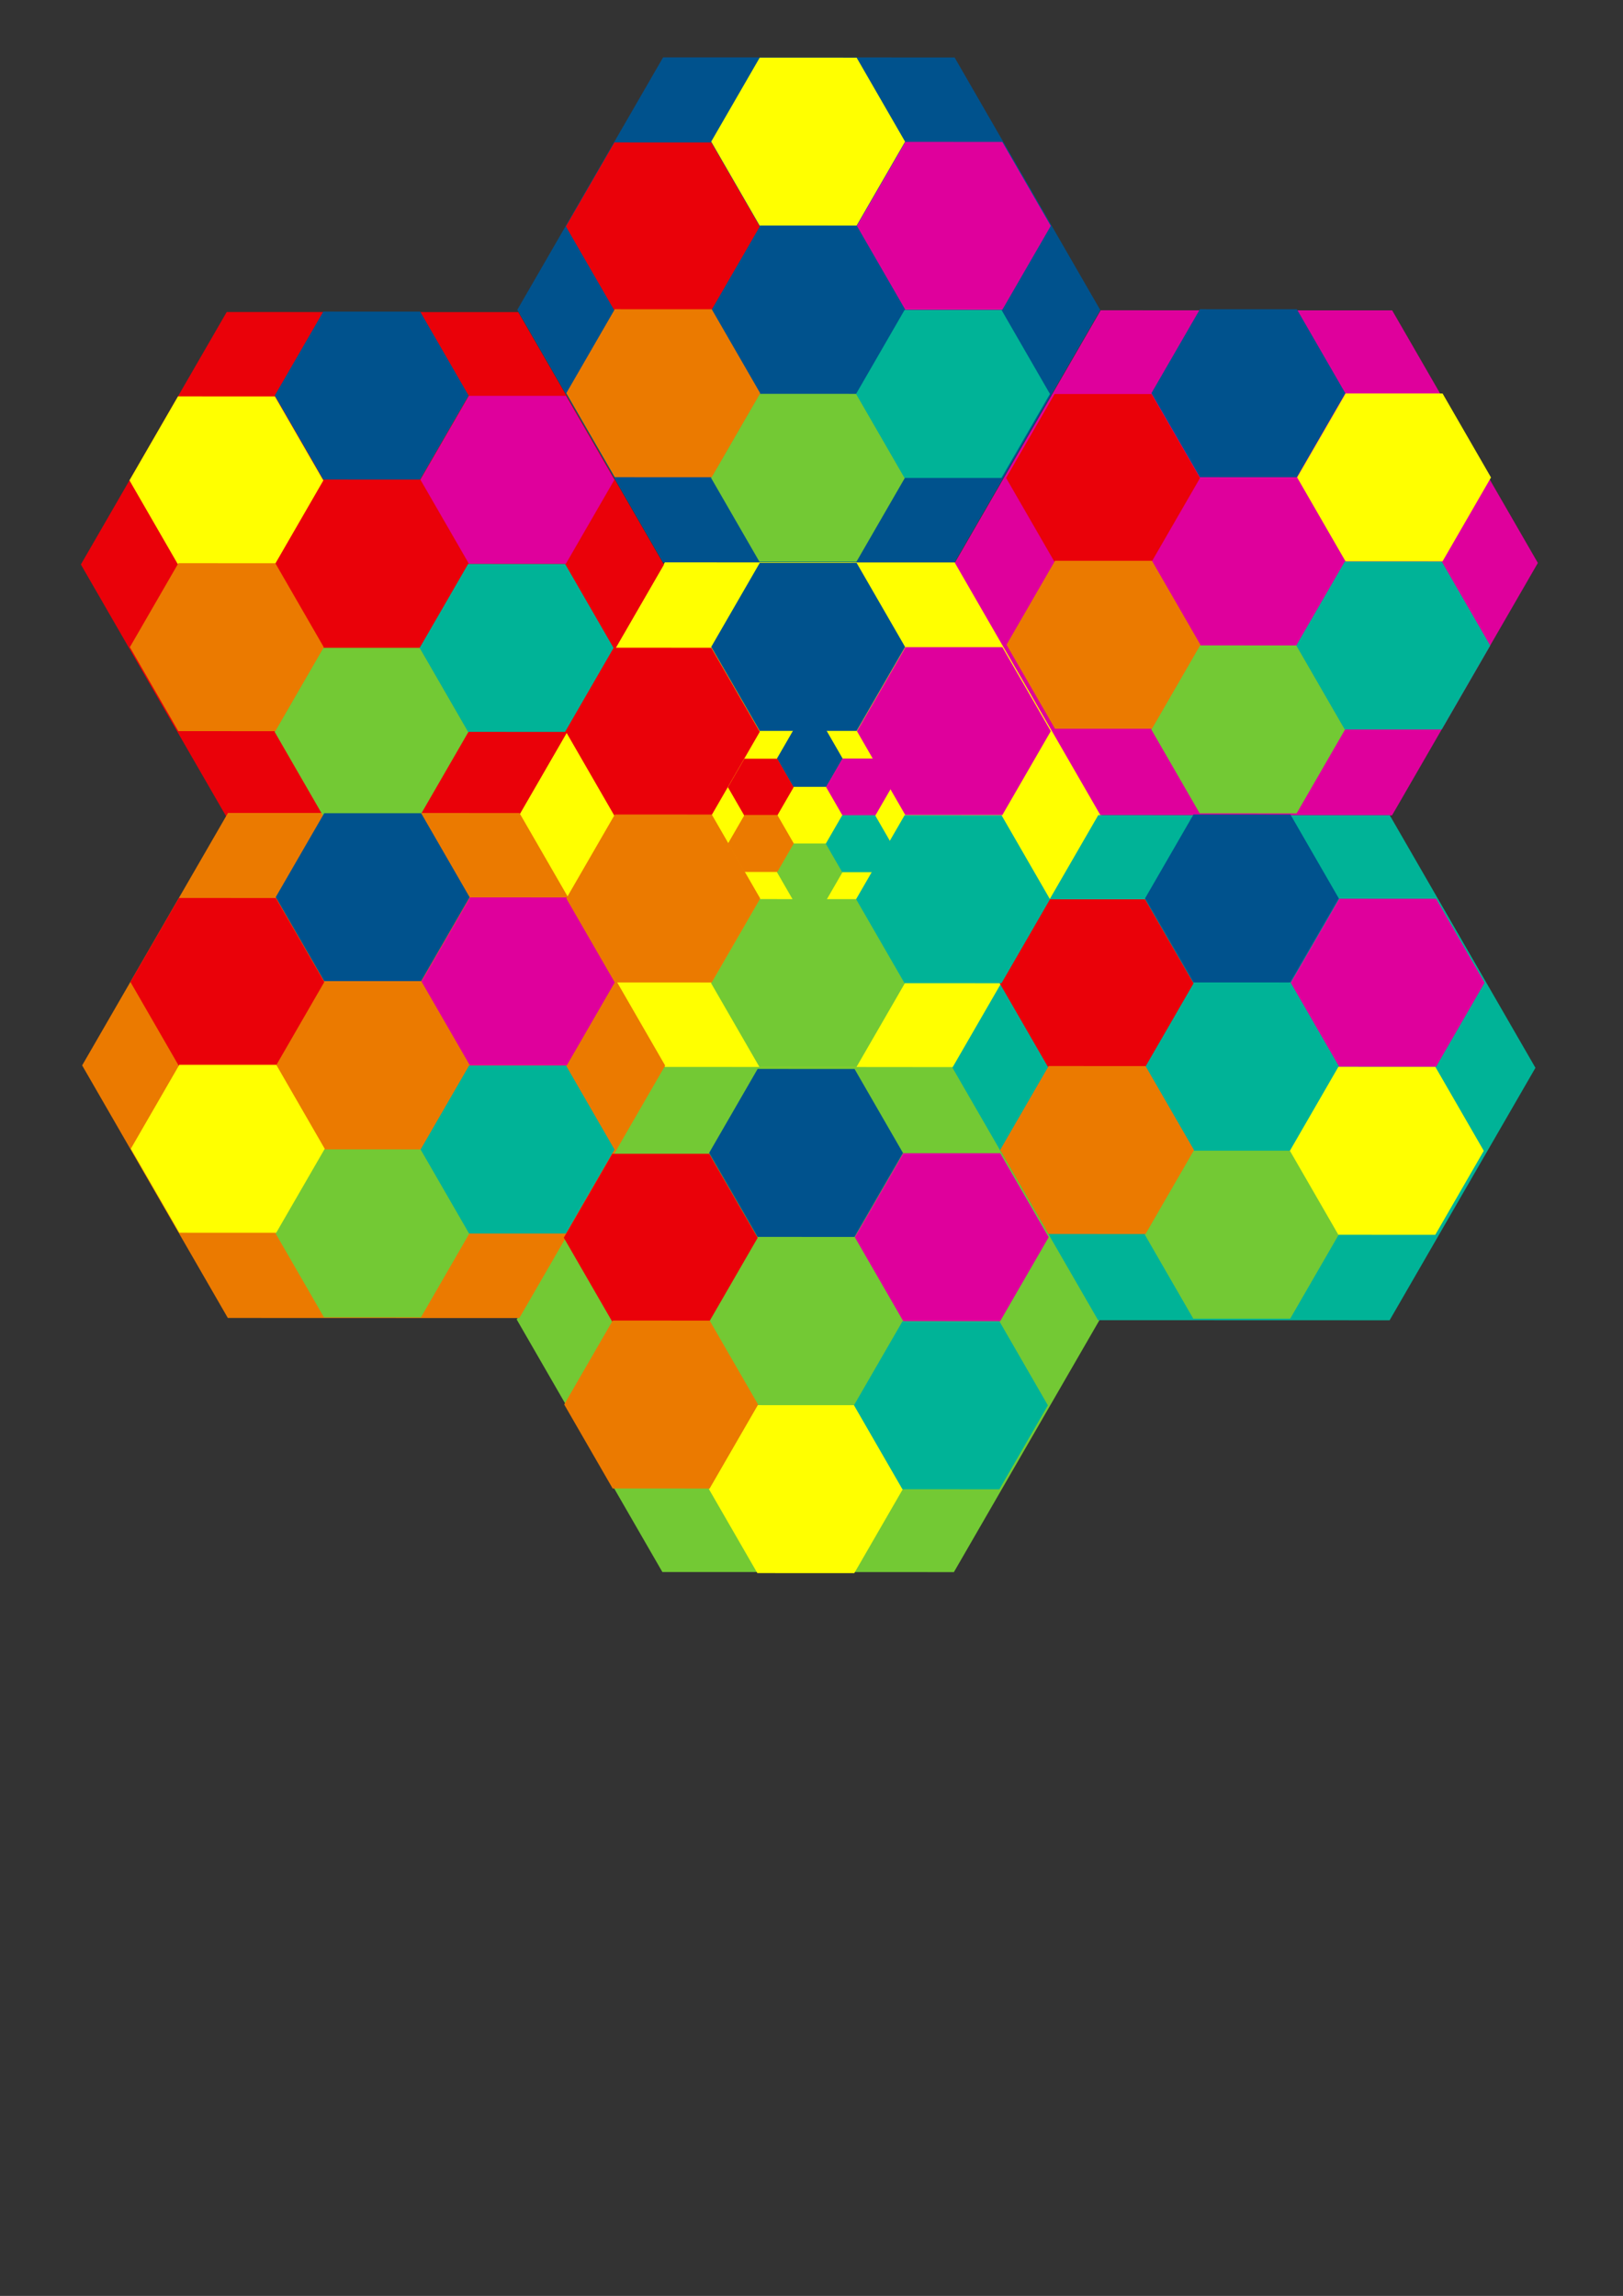 <?xml version="1.0"?>
<svg
    xmlns:rdf="http://www.w3.org/1999/02/22-rdf-syntax-ns#"
    xmlns="http://www.w3.org/2000/svg"
    xmlns:cc="http://creativecommons.org/ns#"
    xmlns:dc="http://purl.org/dc/elements/1.1/"
    xmlns:svg="http://www.w3.org/2000/svg"
    xmlns:inkscape="http://www.inkscape.org/namespaces/inkscape"
    xmlns:sodipodi="http://sodipodi.sourceforge.net/DTD/sodipodi-0.dtd"
    xmlns:ns1="http://sozi.baierouge.fr"
    xmlns:xlink="http://www.w3.org/1999/xlink"
    id="svg2"
    viewBox="0 0 744.09 1052.4"
    version="1.1"
  >
  <rect x="0" y="0" width="744.09" height="1052.4" fill="#333333" stroke="none"/>
  <g
      id="layer1"
    >
    <path
        id="path3060"
        d="m320.24 292.75-153.8-0.05-76.858-133.22 76.938-133.17l153.8 0.049 76.858 133.22z"
        fill="#00528d"
        transform="matrix(.869 0 0 .869 159.3 3.443)"
    />
    <path
        id="path3060-8"
        d="m320.24 292.75-153.8-0.05-76.858-133.22 76.938-133.17l153.8 0.049 76.858 133.22z"
        fill="#ff0"
        transform="matrix(.869 0 0 .869 160.1 234.91)"
    />
    <path
        id="path3060-2"
        d="m320.24 292.75-153.8-0.05-76.858-133.22 76.938-133.17l153.8 0.049 76.858 133.22z"
        fill="#73c934"
        transform="matrix(.869 0 0 .869 159.04 466.23)"
    />
    <path
        id="path3060-4"
        d="m320.24 292.75-153.8-0.05-76.858-133.22 76.938-133.17l153.8 0.049 76.858 133.22z"
        fill="#df009c"
        transform="matrix(.869 0 0 .869 359.91 119.37)"
    />
    <path
        id="path3060-5"
        d="m320.24 292.75-153.8-0.05-76.858-133.22 76.938-133.17l153.8 0.049 76.858 133.22z"
        fill="#00b397"
        transform="matrix(.869 0 0 .869 358.8 350.79)"
    />
    <path
        id="path3060-51"
        d="m320.24 292.75-153.8-0.05-76.858-133.22 76.938-133.17l153.8 0.049 76.858 133.22z"
        fill="#ea0109"
        transform="matrix(.869 0 0 .869 -40.771 120.16)"
    />
    <path
        id="path3060-7"
        d="m320.24 292.75-153.8-0.05-76.858-133.22 76.938-133.17l153.8 0.049 76.858 133.22z"
        fill="#eb7a00"
        transform="matrix(.869 0 0 .869 -40.188 349.77)"
    />
    <path
        id="path3060-8-5"
        d="m320.24 292.75-153.8-0.05-76.858-133.22 76.938-133.17l153.8 0.049 76.858 133.22z"
        fill="#ff0"
        transform="matrix(.293 0 0 .293 300.95 325.56)"
    />
    <path
        id="path3060-8-2"
        d="m320.24 292.75-153.8-0.05-76.858-133.22 76.938-133.17l153.8 0.049 76.858 133.22z"
        fill="#ff0"
        transform="matrix(.098 0 0 .098 348.85 356.15)"
    />
    <path
        id="path3060-5-3"
        d="m320.24 292.75-153.8-0.05-76.858-133.22 76.938-133.17l153.8 0.049 76.858 133.22z"
        fill="#00b397"
        transform="matrix(.289 0 0 .289 566.31 481.11)"
    />
    <path
        id="path3060-81-8"
        d="m320.24 292.75-153.8-0.05-76.858-133.22 76.938-133.17l153.8 0.049 76.858 133.22z"
        fill="#00528d"
        transform="matrix(.289 0 0 .289 100.08 135.23)"
    />
    <path
        id="path3060-8-8-3"
        d="m320.24 292.75-153.8-0.05-76.858-133.22 76.938-133.17l153.8 0.049 76.858 133.22z"
        fill="#ea0109"
        transform="matrix(.289 0 0 .289 100.35 212.3)"
    />
    <path
        id="path3060-2-26-5"
        d="m320.24 292.75-153.8-0.05-76.858-133.22 76.938-133.17l153.8 0.049 76.858 133.22z"
        fill="#73c934"
        transform="matrix(.289 0 0 .289 99.995 289.33)"
    />
    <path
        id="path3060-4-60-1"
        d="m320.24 292.75-153.8-0.05-76.858-133.22 76.938-133.17l153.8 0.049 76.858 133.22z"
        fill="#df009c"
        transform="matrix(.289 0 0 .289 166.88 173.83)"
    />
    <path
        id="path3060-5-3-2"
        d="m320.24 292.75-153.8-0.05-76.858-133.22 76.938-133.17l153.8 0.049 76.858 133.22z"
        fill="#00b397"
        transform="matrix(.289 0 0 .289 166.51 250.89)"
    />
    <path
        id="path3060-51-8-0"
        d="m320.24 292.75-153.8-0.05-76.858-133.22 76.938-133.17l153.8 0.049 76.858 133.22z"
        fill="#ff0"
        transform="matrix(.289 0 0 .289 33.464 174.1)"
    />
    <path
        id="path3060-7-0-1"
        d="m320.24 292.75-153.8-0.05-76.858-133.22 76.938-133.17l153.8 0.049 76.858 133.22z"
        fill="#eb7a00"
        transform="matrix(.289 0 0 .289 33.658 250.55)"
    />
    <path
        id="path3060-81-8-8"
        d="m320.24 292.75-153.8-0.05-76.858-133.22 76.938-133.17l153.8 0.049 76.858 133.22z"
        fill="#00528d"
        transform="matrix(.289 0 0 .289 100.52 365.15)"
    />
    <path
        id="path3060-8-8-3-4"
        d="m320.24 292.75-153.8-0.05-76.858-133.22 76.938-133.17l153.8 0.049 76.858 133.22z"
        fill="#eb7a00"
        transform="matrix(.289 0 0 .289 100.78 442.22)"
    />
    <path
        id="path3060-2-26-5-1"
        d="m320.24 292.75-153.8-0.05-76.858-133.22 76.938-133.17l153.8 0.049 76.858 133.22z"
        fill="#73c934"
        transform="matrix(.289 0 0 .289 100.43 519.25)"
    />
    <path
        id="path3060-4-60-1-4"
        d="m320.24 292.75-153.8-0.05-76.858-133.22 76.938-133.17l153.8 0.049 76.858 133.22z"
        fill="#df009c"
        transform="matrix(.289 0 0 .289 167.31 403.75)"
    />
    <path
        id="path3060-5-3-2-3"
        d="m320.24 292.75-153.8-0.05-76.858-133.22 76.938-133.17l153.8 0.049 76.858 133.22z"
        fill="#00b397"
        transform="matrix(.289 0 0 .289 166.94 480.81)"
    />
    <path
        id="path3060-51-8-0-9"
        d="m320.24 292.75-153.8-0.05-76.858-133.22 76.938-133.17l153.8 0.049 76.858 133.22z"
        fill="#ea0109"
        transform="matrix(.289 0 0 .289 33.898 404.01)"
    />
    <path
        id="path3060-7-0-1-8"
        d="m320.24 292.75-153.8-0.05-76.858-133.22 76.938-133.17l153.8 0.049 76.858 133.22z"
        fill="#ff0"
        transform="matrix(.289 0 0 .289 34.092 480.47)"
    />
    <path
        id="path3060-2-26-5-7"
        d="m320.24 292.75-153.8-0.05-76.858-133.22 76.938-133.17l153.8 0.049 76.858 133.22z"
        fill="#73c934"
        transform="matrix(.289 0 0 .289 299.52 635.5)"
    />
    <path
        id="path3060-81-8-80-7"
        d="m320.24 292.75-153.8-0.05-76.858-133.22 76.938-133.17l153.8 0.049 76.858 133.22z"
        fill="#00528d"
        transform="matrix(.289 0 0 .289 502 134.14)"
    />
    <path
        id="path3060-8-8-3-8-1"
        d="m320.24 292.75-153.8-0.05-76.858-133.22 76.938-133.17l153.8 0.049 76.858 133.22z"
        fill="#df009c"
        transform="matrix(.289 0 0 .289 502.26 211.21)"
    />
    <path
        id="path3060-2-26-5-7-0"
        d="m320.24 292.75-153.8-0.05-76.858-133.22 76.938-133.17l153.8 0.049 76.858 133.22z"
        fill="#73c934"
        transform="matrix(.289 0 0 .289 501.91 288.23)"
    />
    <path
        id="path3060-4-60-1-7-7"
        d="m320.24 292.75-153.8-0.05-76.858-133.22 76.938-133.17l153.8 0.049 76.858 133.22z"
        fill="#ff0"
        transform="matrix(.289 0 0 .289 568.79 172.74)"
    />
    <path
        id="path3060-5-3-2-8-3"
        d="m320.24 292.75-153.8-0.05-76.858-133.22 76.938-133.17l153.8 0.049 76.858 133.22z"
        fill="#00b397"
        transform="matrix(.289 0 0 .289 568.42 249.79)"
    />
    <path
        id="path3060-51-8-0-3-4"
        d="m320.24 292.75-153.8-0.05-76.858-133.22 76.938-133.17l153.8 0.049 76.858 133.22z"
        fill="#ea0109"
        transform="matrix(.289 0 0 .289 435.38 173)"
    />
    <path
        id="path3060-7-0-1-83-9"
        d="m320.24 292.75-153.8-0.05-76.858-133.22 76.938-133.17l153.8 0.049 76.858 133.22z"
        fill="#eb7a00"
        transform="matrix(.289 0 0 .289 435.57 249.45)"
    />
    <path
        id="path3060-81-8-80-6"
        d="m320.24 292.75-153.8-0.05-76.858-133.22 76.938-133.17l153.8 0.049 76.858 133.22z"
        fill="#ff0"
        transform="matrix(.289 0 0 .289 300.17 18.824)"
    />
    <path
        id="path3060-8-8-3-8-5"
        d="m320.24 292.75-153.8-0.05-76.858-133.22 76.938-133.17l153.8 0.049 76.858 133.22z"
        fill="#00528d"
        transform="matrix(.289 0 0 .289 300.43 95.895)"
    />
    <path
        id="path3060-2-26-5-7-1"
        d="m320.24 292.75-153.8-0.05-76.858-133.22 76.938-133.17l153.8 0.049 76.858 133.22z"
        fill="#73c934"
        transform="matrix(.289 0 0 .289 300.08 172.92)"
    />
    <path
        id="path3060-4-60-1-7-0"
        d="m320.24 292.75-153.8-0.05-76.858-133.22 76.938-133.17l153.8 0.049 76.858 133.22z"
        fill="#df009c"
        transform="matrix(.289 0 0 .289 366.96 57.423)"
    />
    <path
        id="path3060-5-3-2-8-9"
        d="m320.24 292.75-153.8-0.05-76.858-133.22 76.938-133.17l153.8 0.049 76.858 133.22z"
        fill="#00b397"
        transform="matrix(.289 0 0 .289 366.59 134.48)"
    />
    <path
        id="path3060-51-8-0-3-9"
        d="m320.24 292.75-153.8-0.05-76.858-133.22 76.938-133.17l153.8 0.049 76.858 133.22z"
        fill="#ea0109"
        transform="matrix(.289 0 0 .289 233.55 57.686)"
    />
    <path
        id="path3060-7-0-1-83-6"
        d="m320.24 292.75-153.8-0.05-76.858-133.22 76.938-133.17l153.8 0.049 76.858 133.22z"
        fill="#eb7a00"
        transform="matrix(.289 0 0 .289 233.74 134.14)"
    />
    <path
        id="path3060-81-8-80-8"
        d="m320.24 292.75-153.8-0.05-76.858-133.22 76.938-133.17l153.8 0.049 76.858 133.22z"
        fill="#00528d"
        transform="matrix(.289 0 0 .289 499.05 365.75)"
    />
    <path
        id="path3060-8-8-3-8-3"
        d="m320.24 292.75-153.8-0.05-76.858-133.22 76.938-133.17l153.8 0.049 76.858 133.22z"
        fill="#00b397"
        transform="matrix(.289 0 0 .289 499.32 442.82)"
    />
    <path
        id="path3060-2-26-5-7-4"
        d="m320.24 292.75-153.8-0.05-76.858-133.22 76.938-133.17l153.8 0.049 76.858 133.22z"
        fill="#73c934"
        transform="matrix(.289 0 0 .289 498.96 519.84)"
    />
    <path
        id="path3060-4-60-1-7-8"
        d="m320.24 292.75-153.8-0.05-76.858-133.22 76.938-133.17l153.8 0.049 76.858 133.22z"
        fill="#df009c"
        transform="matrix(.289 0 0 .289 565.85 404.35)"
    />
    <path
        id="path3060-5-3-2-8-4"
        d="m320.24 292.75-153.8-0.05-76.858-133.22 76.938-133.17l153.8 0.049 76.858 133.22z"
        fill="#ff0"
        transform="matrix(.289 0 0 .289 565.48 481.4)"
    />
    <path
        id="path3060-51-8-0-3-99"
        d="m320.24 292.75-153.8-0.05-76.858-133.22 76.938-133.17l153.8 0.049 76.858 133.22z"
        fill="#ea0109"
        transform="matrix(.289 0 0 .289 432.43 404.61)"
    />
    <path
        id="path3060-7-0-1-83-2"
        d="m320.24 292.75-153.8-0.05-76.858-133.22 76.938-133.17l153.8 0.049 76.858 133.22z"
        fill="#eb7a00"
        transform="matrix(.289 0 0 .289 432.63 481.06)"
    />
    <path
        id="path3060-81-8-80"
        d="m320.24 292.75-153.8-0.05-76.858-133.22 76.938-133.17l153.8 0.049 76.858 133.22z"
        fill="#00528d"
        transform="matrix(.289 0 0 .289 299.21 482.39)"
    />
    <path
        id="path3060-8-8-3-8"
        d="m320.24 292.75-153.8-0.05-76.858-133.22 76.938-133.17l153.8 0.049 76.858 133.22z"
        fill="#73c934"
        transform="matrix(.289 0 0 .289 299.47 559.46)"
    />
    <path
        id="path3060-2-26-5-7-5"
        d="m320.24 292.75-153.8-0.05-76.858-133.22 76.938-133.17l153.8 0.049 76.858 133.22z"
        fill="#ff0"
        transform="matrix(.289 0 0 .289 299.12 636.49)"
    />
    <path
        id="path3060-4-60-1-7"
        d="m320.24 292.75-153.8-0.05-76.858-133.22 76.938-133.17l153.8 0.049 76.858 133.22z"
        fill="#df009c"
        transform="matrix(.289 0 0 .289 366 520.99)"
    />
    <path
        id="path3060-5-3-2-8"
        d="m320.24 292.75-153.8-0.05-76.858-133.22 76.938-133.17l153.8 0.049 76.858 133.22z"
        fill="#00b397"
        transform="matrix(.289 0 0 .289 365.63 598.05)"
    />
    <path
        id="path3060-51-8-0-3"
        d="m320.24 292.75-153.8-0.05-76.858-133.22 76.938-133.17l153.8 0.049 76.858 133.22z"
        fill="#ea0109"
        transform="matrix(.289 0 0 .289 232.59 521.25)"
    />
    <path
        id="path3060-7-0-1-83"
        d="m320.24 292.75-153.8-0.05-76.858-133.22 76.938-133.17l153.8 0.049 76.858 133.22z"
        fill="#eb7a00"
        transform="matrix(.289 0 0 .289 232.78 597.71)"
    />
    <path
        id="path3060-81-8-80-5"
        d="m320.24 292.75-153.8-0.05-76.858-133.22 76.938-133.17l153.8 0.049 76.858 133.22z"
        fill="#00528d"
        transform="matrix(.289 0 0 .289 300.18 250.44)"
    />
    <path
        id="path3060-8-8-3-8-33"
        d="m320.24 292.75-153.8-0.05-76.858-133.22 76.938-133.17l153.8 0.049 76.858 133.22z"
        fill="#ff0"
        transform="matrix(.289 0 0 .289 300.44 327.51)"
    />
    <path
        id="path3060-2-26-5-7-3"
        d="m320.24 292.75-153.8-0.05-76.858-133.22 76.938-133.17l153.8 0.049 76.858 133.22z"
        fill="#73c934"
        transform="matrix(.289 0 0 .289 300.09 404.53)"
    />
    <path
        id="path3060-4-60-1-7-74"
        d="m320.24 292.75-153.8-0.05-76.858-133.22 76.938-133.17l153.8 0.049 76.858 133.22z"
        fill="#df009c"
        transform="matrix(.289 0 0 .289 366.97 289.03)"
    />
    <path
        id="path3060-5-3-2-8-38"
        d="m320.24 292.75-153.8-0.05-76.858-133.22 76.938-133.17l153.8 0.049 76.858 133.22z"
        fill="#00b397"
        transform="matrix(.289 0 0 .289 366.6 366.09)"
    />
    <path
        id="path3060-51-8-0-3-0"
        d="m320.24 292.75-153.8-0.05-76.858-133.22 76.938-133.17l153.8 0.049 76.858 133.22z"
        fill="#ea0109"
        transform="matrix(.289 0 0 .289 233.56 289.3)"
    />
    <path
        id="path3060-7-0-1-83-8"
        d="m320.24 292.75-153.8-0.05-76.858-133.22 76.938-133.17l153.8 0.049 76.858 133.22z"
        fill="#eb7a00"
        transform="matrix(.289 0 0 .289 233.75 365.75)"
    />
    <path
        id="path3060-81-8-80-80"
        d="m320.24 292.75-153.8-0.05-76.858-133.22 76.938-133.17l153.8 0.049 76.858 133.22z"
        fill="#00528d"
        transform="matrix(.098 0 0 .098 347.41 332.09)"
    />
    <path
        id="path3060-8-8-3-8-6"
        d="m320.24 292.75-153.8-0.05-76.858-133.22 76.938-133.17l153.8 0.049 76.858 133.22z"
        fill="#ff0"
        transform="matrix(.098 0 0 .098 347.5 358.09)"
    />
    <path
        id="path3060-2-26-5-7-8"
        d="m320.24 292.75-153.8-0.05-76.858-133.22 76.938-133.17l153.8 0.049 76.858 133.22z"
        fill="#73c934"
        transform="matrix(.098 0 0 .098 347.38 384.07)"
    />
    <path
        id="path3060-4-60-1-7-1"
        d="m320.24 292.75-153.8-0.05-76.858-133.22 76.938-133.17l153.8 0.049 76.858 133.22z"
        fill="#df009c"
        transform="matrix(.098 0 0 .098 369.94 345.11)"
    />
    <path
        id="path3060-5-3-2-8-98"
        d="m320.24 292.75-153.8-0.05-76.858-133.22 76.938-133.17l153.8 0.049 76.858 133.22z"
        fill="#00b397"
        transform="matrix(.098 0 0 .098 369.81 371.11)"
    />
    <path
        id="path3060-51-8-0-3-97"
        d="m320.24 292.75-153.8-0.05-76.858-133.22 76.938-133.17l153.8 0.049 76.858 133.22z"
        fill="#ea0109"
        transform="matrix(.098 0 0 .098 324.94 345.2)"
    />
    <path
        id="path3060-7-0-1-83-22"
        d="m320.24 292.75-153.8-0.05-76.858-133.22 76.938-133.17l153.8 0.049 76.858 133.22z"
        fill="#eb7a00"
        transform="matrix(.098 0 0 .098 325 370.99)"
    />
  </g
  >
</svg
>
